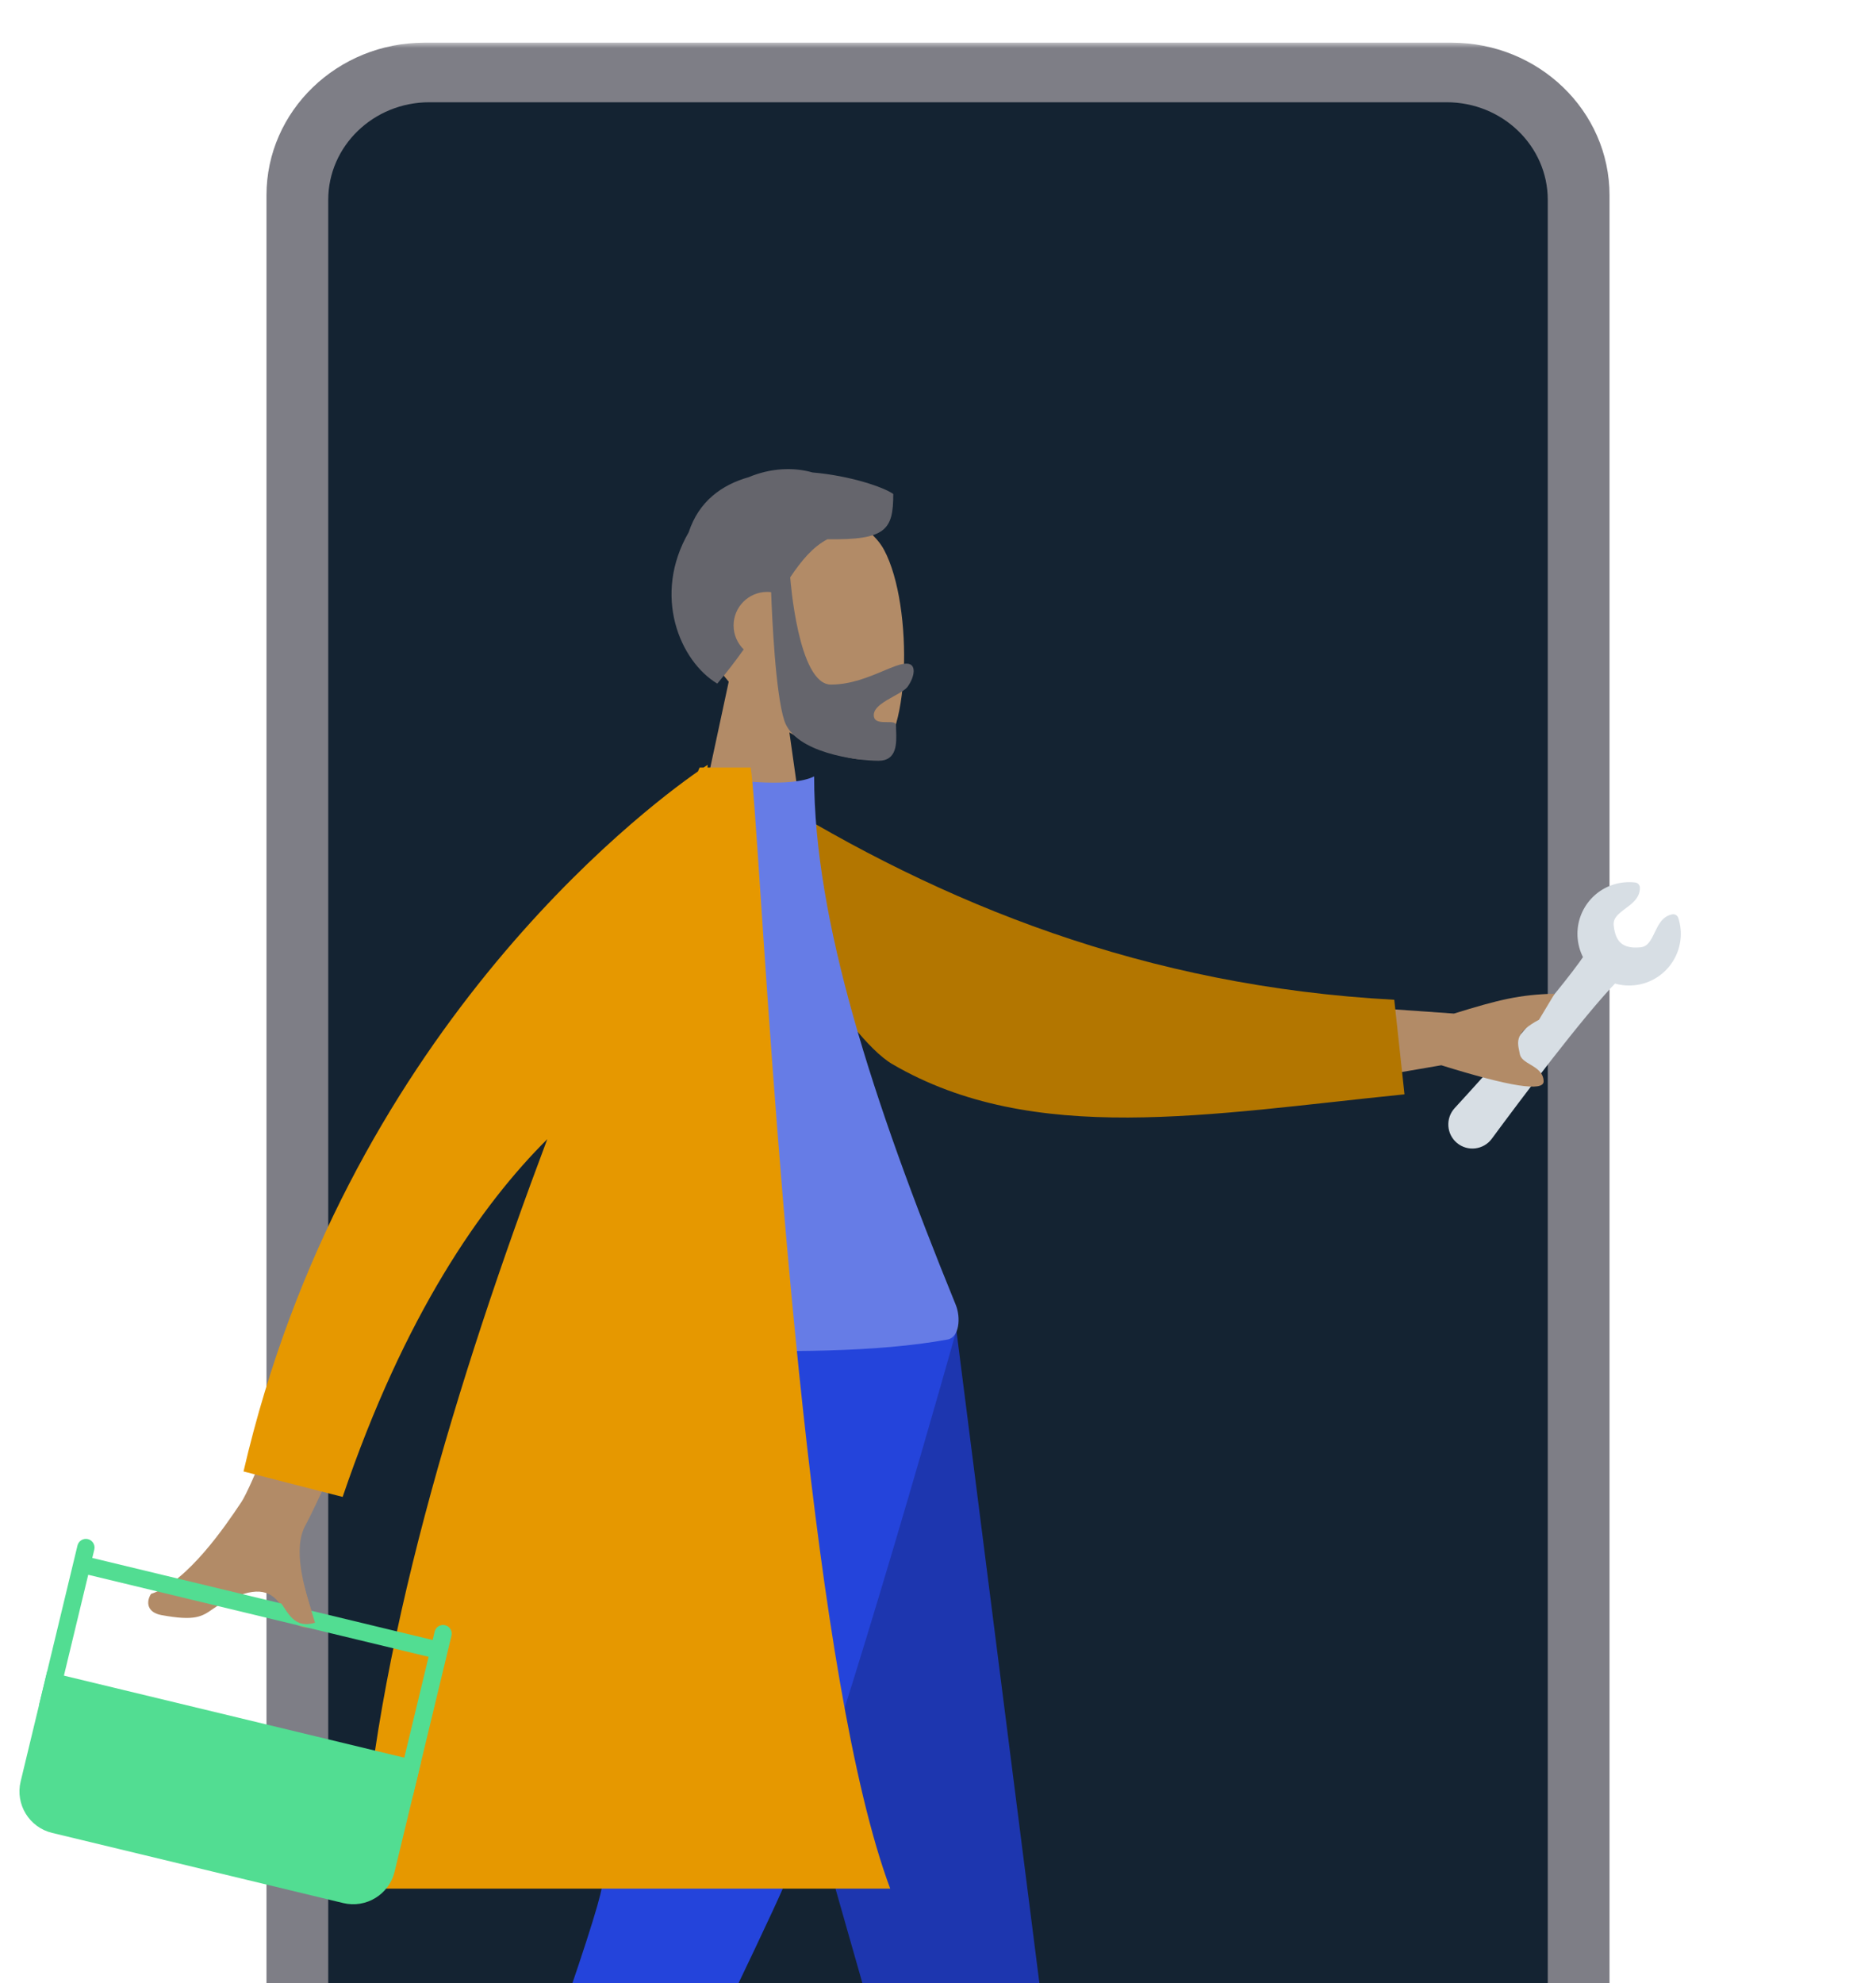 <svg width="176" height="186" viewBox="0 0 176 186" fill="none" xmlns="http://www.w3.org/2000/svg">
<g clip-path="url(#clip0_801_350335)">
<mask id="mask0_801_350335" style="mask-type:alpha" maskUnits="userSpaceOnUse" x="0" y="4" width="176" height="187">
<rect y="4" width="176" height="187" fill="#C4C4C4"/>
</mask>
<g mask="url(#mask0_801_350335)">
<path d="M25 18.318C25 10.41 31.642 4 39.835 4H136.165C144.358 4 151 10.41 151 18.318V218.926C151 226.834 144.358 233.244 136.165 233.244H39.835C31.642 233.244 25 226.834 25 218.926V18.318Z" fill="#7E7E86"/>
<path d="M40.285 9.591C35.043 9.591 30.793 13.693 30.793 18.753V218.491C30.793 223.551 35.043 227.653 40.285 227.653H135.715C140.957 227.653 145.207 223.551 145.207 218.491V18.753C145.207 13.693 140.957 9.591 135.715 9.591C99.978 9.591 70.955 9.591 40.285 9.591Z" fill="#142332"/>
<mask id="path-3-outside-1_801_350335" maskUnits="userSpaceOnUse" x="131.976" y="80.592" width="28.189" height="30.929" fill="black">
<rect fill="white" x="131.976" y="80.592" width="28.189" height="30.929"/>
<path fill-rule="evenodd" clip-rule="evenodd" d="M150.894 86.841C150.799 85.857 151.518 85.32 152.203 84.81C152.796 84.368 153.362 83.947 153.351 83.271C153.047 83.235 152.735 83.231 152.418 83.262C150.028 83.495 148.279 85.621 148.511 88.011C148.575 88.668 148.782 89.276 149.098 89.808C146.405 93.744 139.657 101.205 136.842 104.273C136.158 105.018 136.236 106.186 137.017 106.828C137.796 107.469 138.954 107.324 139.553 106.512C142.034 103.148 148.106 95.029 151.367 91.682C151.955 91.894 152.597 91.982 153.26 91.917C155.65 91.684 157.399 89.558 157.166 87.168C157.136 86.851 157.071 86.545 156.977 86.253C156.312 86.373 156.007 87.01 155.688 87.677C155.319 88.447 154.932 89.257 153.947 89.353C152.069 89.535 151.077 88.719 150.894 86.841Z"/>
</mask>
<path fill-rule="evenodd" clip-rule="evenodd" d="M150.894 86.841C150.799 85.857 151.518 85.32 152.203 84.81C152.796 84.368 153.362 83.947 153.351 83.271C153.047 83.235 152.735 83.231 152.418 83.262C150.028 83.495 148.279 85.621 148.511 88.011C148.575 88.668 148.782 89.276 149.098 89.808C146.405 93.744 139.657 101.205 136.842 104.273C136.158 105.018 136.236 106.186 137.017 106.828C137.796 107.469 138.954 107.324 139.553 106.512C142.034 103.148 148.106 95.029 151.367 91.682C151.955 91.894 152.597 91.982 153.26 91.917C155.65 91.684 157.399 89.558 157.166 87.168C157.136 86.851 157.071 86.545 156.977 86.253C156.312 86.373 156.007 87.01 155.688 87.677C155.319 88.447 154.932 89.257 153.947 89.353C152.069 89.535 151.077 88.719 150.894 86.841Z" fill="#D7DEE4"/>
<path d="M152.203 84.81L151.905 84.409L151.905 84.409L152.203 84.81ZM150.894 86.841L150.397 86.89L150.397 86.89L150.894 86.841ZM153.351 83.271L153.851 83.263C153.847 83.013 153.658 82.804 153.41 82.774L153.351 83.271ZM152.418 83.262L152.369 82.764L152.369 82.764L152.418 83.262ZM148.511 88.011L149.009 87.962L149.009 87.962L148.511 88.011ZM149.098 89.808L149.511 90.091C149.621 89.93 149.628 89.72 149.528 89.553L149.098 89.808ZM136.842 104.273L136.473 103.935L136.473 103.935L136.842 104.273ZM139.553 106.512L139.151 106.215L139.151 106.215L139.553 106.512ZM151.367 91.682L151.537 91.212C151.352 91.145 151.146 91.193 151.009 91.333L151.367 91.682ZM153.26 91.917L153.212 91.419L153.212 91.419L153.26 91.917ZM157.166 87.168L156.669 87.217L156.669 87.217L157.166 87.168ZM156.977 86.253L157.453 86.1C157.377 85.862 157.135 85.717 156.889 85.761L156.977 86.253ZM155.688 87.677L155.237 87.461L155.237 87.461L155.688 87.677ZM153.947 89.353L153.996 89.85L153.996 89.85L153.947 89.353ZM151.905 84.409C151.267 84.884 150.27 85.584 150.397 86.89L151.392 86.793C151.328 86.13 151.77 85.756 152.502 85.211L151.905 84.409ZM152.851 83.279C152.854 83.457 152.787 83.616 152.627 83.799C152.454 83.997 152.212 84.18 151.905 84.409L152.502 85.211C152.787 84.998 153.124 84.75 153.38 84.457C153.648 84.151 153.859 83.761 153.851 83.263L152.851 83.279ZM152.466 83.76C152.747 83.732 153.024 83.736 153.293 83.767L153.41 82.774C153.07 82.734 152.722 82.73 152.369 82.764L152.466 83.76ZM149.009 87.962C148.803 85.847 150.351 83.966 152.466 83.76L152.369 82.764C149.704 83.024 147.754 85.394 148.014 88.059L149.009 87.962ZM149.528 89.553C149.249 89.082 149.066 88.545 149.009 87.962L148.014 88.059C148.085 88.791 148.316 89.469 148.668 90.064L149.528 89.553ZM137.21 104.611C140.017 101.553 146.793 94.063 149.511 90.091L148.686 89.526C146.018 93.426 139.298 100.857 136.473 103.935L137.21 104.611ZM137.334 106.442C136.777 105.983 136.719 105.146 137.21 104.611L136.473 103.935C135.597 104.89 135.696 106.389 136.699 107.214L137.334 106.442ZM139.151 106.215C138.721 106.797 137.892 106.901 137.334 106.442L136.699 107.214C137.701 108.038 139.187 107.851 139.956 106.809L139.151 106.215ZM151.009 91.333C147.719 94.71 141.624 102.862 139.151 106.215L139.956 106.809C142.445 103.433 148.494 95.348 151.725 92.031L151.009 91.333ZM153.212 91.419C152.624 91.477 152.056 91.399 151.537 91.212L151.198 92.152C151.853 92.389 152.57 92.487 153.309 92.415L153.212 91.419ZM156.669 87.217C156.875 89.332 155.327 91.213 153.212 91.419L153.309 92.415C155.973 92.155 157.923 89.785 157.664 87.12L156.669 87.217ZM156.501 86.406C156.584 86.664 156.641 86.935 156.669 87.217L157.664 87.12C157.63 86.767 157.558 86.425 157.453 86.1L156.501 86.406ZM156.139 87.892C156.304 87.547 156.438 87.273 156.598 87.066C156.747 86.873 156.891 86.777 157.066 86.745L156.889 85.761C156.399 85.849 156.057 86.131 155.807 86.454C155.569 86.761 155.391 87.14 155.237 87.461L156.139 87.892ZM153.996 89.85C155.302 89.723 155.796 88.61 156.139 87.892L155.237 87.461C154.843 88.284 154.562 88.79 153.899 88.855L153.996 89.85ZM150.397 86.89C150.495 87.901 150.821 88.724 151.468 89.256C152.114 89.788 152.985 89.949 153.996 89.85L153.899 88.855C153.032 88.939 152.467 88.783 152.103 88.484C151.738 88.184 151.476 87.66 151.392 86.793L150.397 86.89Z" fill="#D7DEE4" mask="url(#path-3-outside-1_801_350335)"/>
<path fill-rule="evenodd" clip-rule="evenodd" d="M63.426 124.664L81.108 186.714L94.009 232.448H103.419L89.71 124.664H63.426Z" fill="#1D36AF"/>
<path fill-rule="evenodd" clip-rule="evenodd" d="M58.698 124.664C58.289 156.645 56.894 174.089 56.465 176.994C56.035 179.9 49.543 198.385 36.986 232.448H46.734C62.719 199.77 71.642 181.285 73.504 176.994C75.365 172.703 81.11 155.26 89.763 124.664H58.698Z" fill="#2444DB"/>
<path fill-rule="evenodd" clip-rule="evenodd" d="M74.059 68.697C77.217 70.601 80.32 71.521 81.777 71.145C85.429 70.204 85.765 56.841 82.939 51.574C80.113 46.306 65.584 44.01 64.852 54.447C64.597 58.069 66.118 61.302 68.366 63.94L64.336 82.722H76.041L74.059 68.697Z" fill="#B28B67"/>
<path fill-rule="evenodd" clip-rule="evenodd" d="M74.135 54.151C75.223 52.531 76.267 51.295 77.626 50.578C83.155 50.665 83.803 49.674 83.803 46.333C82.91 45.694 79.758 44.617 76.229 44.315C74.429 43.8 72.296 43.897 70.242 44.756C67.706 45.475 65.558 47.025 64.61 49.926C61.178 55.849 63.783 62.014 67.293 64.12C68.227 63.013 69.043 61.94 69.77 60.913C69.186 60.342 68.823 59.545 68.823 58.664C68.823 56.927 70.231 55.519 71.968 55.519C72.095 55.519 72.221 55.527 72.345 55.542C72.423 57.713 72.744 65.059 73.589 67.61C74.585 70.618 80.397 71.357 82.423 71.357C84.174 71.357 84.114 69.699 84.072 68.511C84.065 68.34 84.06 68.179 84.06 68.034C84.06 67.73 83.665 67.731 83.219 67.732C82.64 67.733 81.974 67.734 81.974 67.07C81.974 66.345 82.975 65.79 83.871 65.293C84.43 64.982 84.948 64.695 85.156 64.403C85.813 63.484 86.034 62.244 85.043 62.244C84.501 62.244 83.758 62.556 82.864 62.932C81.513 63.499 79.819 64.211 77.955 64.211C74.876 64.211 74.144 54.277 74.135 54.151Z" fill="#65656C"/>
<path fill-rule="evenodd" clip-rule="evenodd" d="M136.405 95.069L117.152 93.714L118.782 102.738L135.219 99.916C141.636 101.918 144.835 102.421 144.817 101.426C144.801 100.588 144.155 100.201 143.56 99.845C143.097 99.568 142.664 99.309 142.585 98.869C142.568 98.775 142.548 98.681 142.529 98.588C142.34 97.689 142.158 96.824 144.386 95.646L145.849 93.207C142.551 93.286 140.581 93.779 136.405 95.069ZM22.637 140.897C24.455 138.225 34.977 109.807 34.977 109.807L43.615 111.061C43.615 111.061 29.707 141.238 28.702 142.98C27.397 145.242 28.551 148.958 29.334 151.478C29.455 151.867 29.567 152.229 29.66 152.551C28.016 153.026 27.391 152.085 26.731 151.093C25.986 149.973 25.198 148.787 22.851 149.502C21.342 149.962 20.589 150.485 19.975 150.911C18.945 151.627 18.306 152.071 15.143 151.488C13.802 151.242 13.68 150.269 14.168 149.502C17.604 148.39 21.274 142.926 22.443 141.185C22.518 141.073 22.583 140.976 22.637 140.897Z" fill="#B28B67"/>
<path fill-rule="evenodd" clip-rule="evenodd" d="M68.486 79.044L71.754 74.451C88.338 84.78 107.45 92.525 130.805 93.774L131.764 102.644C113.403 104.498 96.963 107.535 83.725 99.816C79.281 97.225 71.687 83.691 68.486 79.044Z" fill="#B37600"/>
<path fill-rule="evenodd" clip-rule="evenodd" d="M52.697 125.64C52.697 125.64 75.696 128.078 88.903 125.64C89.993 125.438 90.165 123.612 89.66 122.373C81.782 103.071 76.38 86.229 76.38 72.822C74.212 73.915 68.791 73.15 68.791 73.15C59.079 86.966 54.615 102.818 52.697 125.64Z" fill="#667CE6"/>
<path fill-rule="evenodd" clip-rule="evenodd" d="M66.008 71.992C66.259 71.823 66.391 71.739 66.391 71.739L66.377 71.992H70.425C70.628 73.188 70.926 77.622 71.361 84.086C72.939 107.578 76.32 157.89 83.516 177.145H33.865C34.912 155.254 42.983 129.077 51.344 106.849C45.174 112.987 37.969 123.276 32.146 140.404L22.846 138.017C32.324 97.176 60.092 76.114 65.48 72.355C65.533 72.233 65.585 72.112 65.637 71.992H66.008Z" fill="#E69800"/>
<path fill-rule="evenodd" clip-rule="evenodd" d="M40.209 155.402L37.169 168.017L38.746 168.397L42.356 153.416C42.461 152.981 42.193 152.543 41.758 152.438C41.323 152.333 40.885 152.601 40.78 153.036L40.59 153.825L8.657 146.13L8.847 145.341C8.952 144.906 8.684 144.468 8.249 144.363C7.813 144.258 7.375 144.526 7.27 144.961L3.66 159.942L5.237 160.322L8.277 147.707L40.209 155.402Z" fill="#52DD92"/>
<path d="M4.42 156.788L39.506 165.243L37.023 175.547C36.506 177.694 34.345 179.016 32.197 178.498L4.889 171.917C2.741 171.4 1.42 169.239 1.937 167.092L4.42 156.788Z" fill="#52DD92"/>
<path d="M29.556 152.209C27.537 152.792 27.054 151.241 26.159 150.081L28.502 148.618C28.843 149.981 29.283 151.261 29.556 152.209Z" fill="#B28B67"/>
</g>
</g>
<defs>
<clipPath id="clip0_801_350335">
<rect width="176" height="186" fill="white"/>
</clipPath>
</defs>
</svg>
